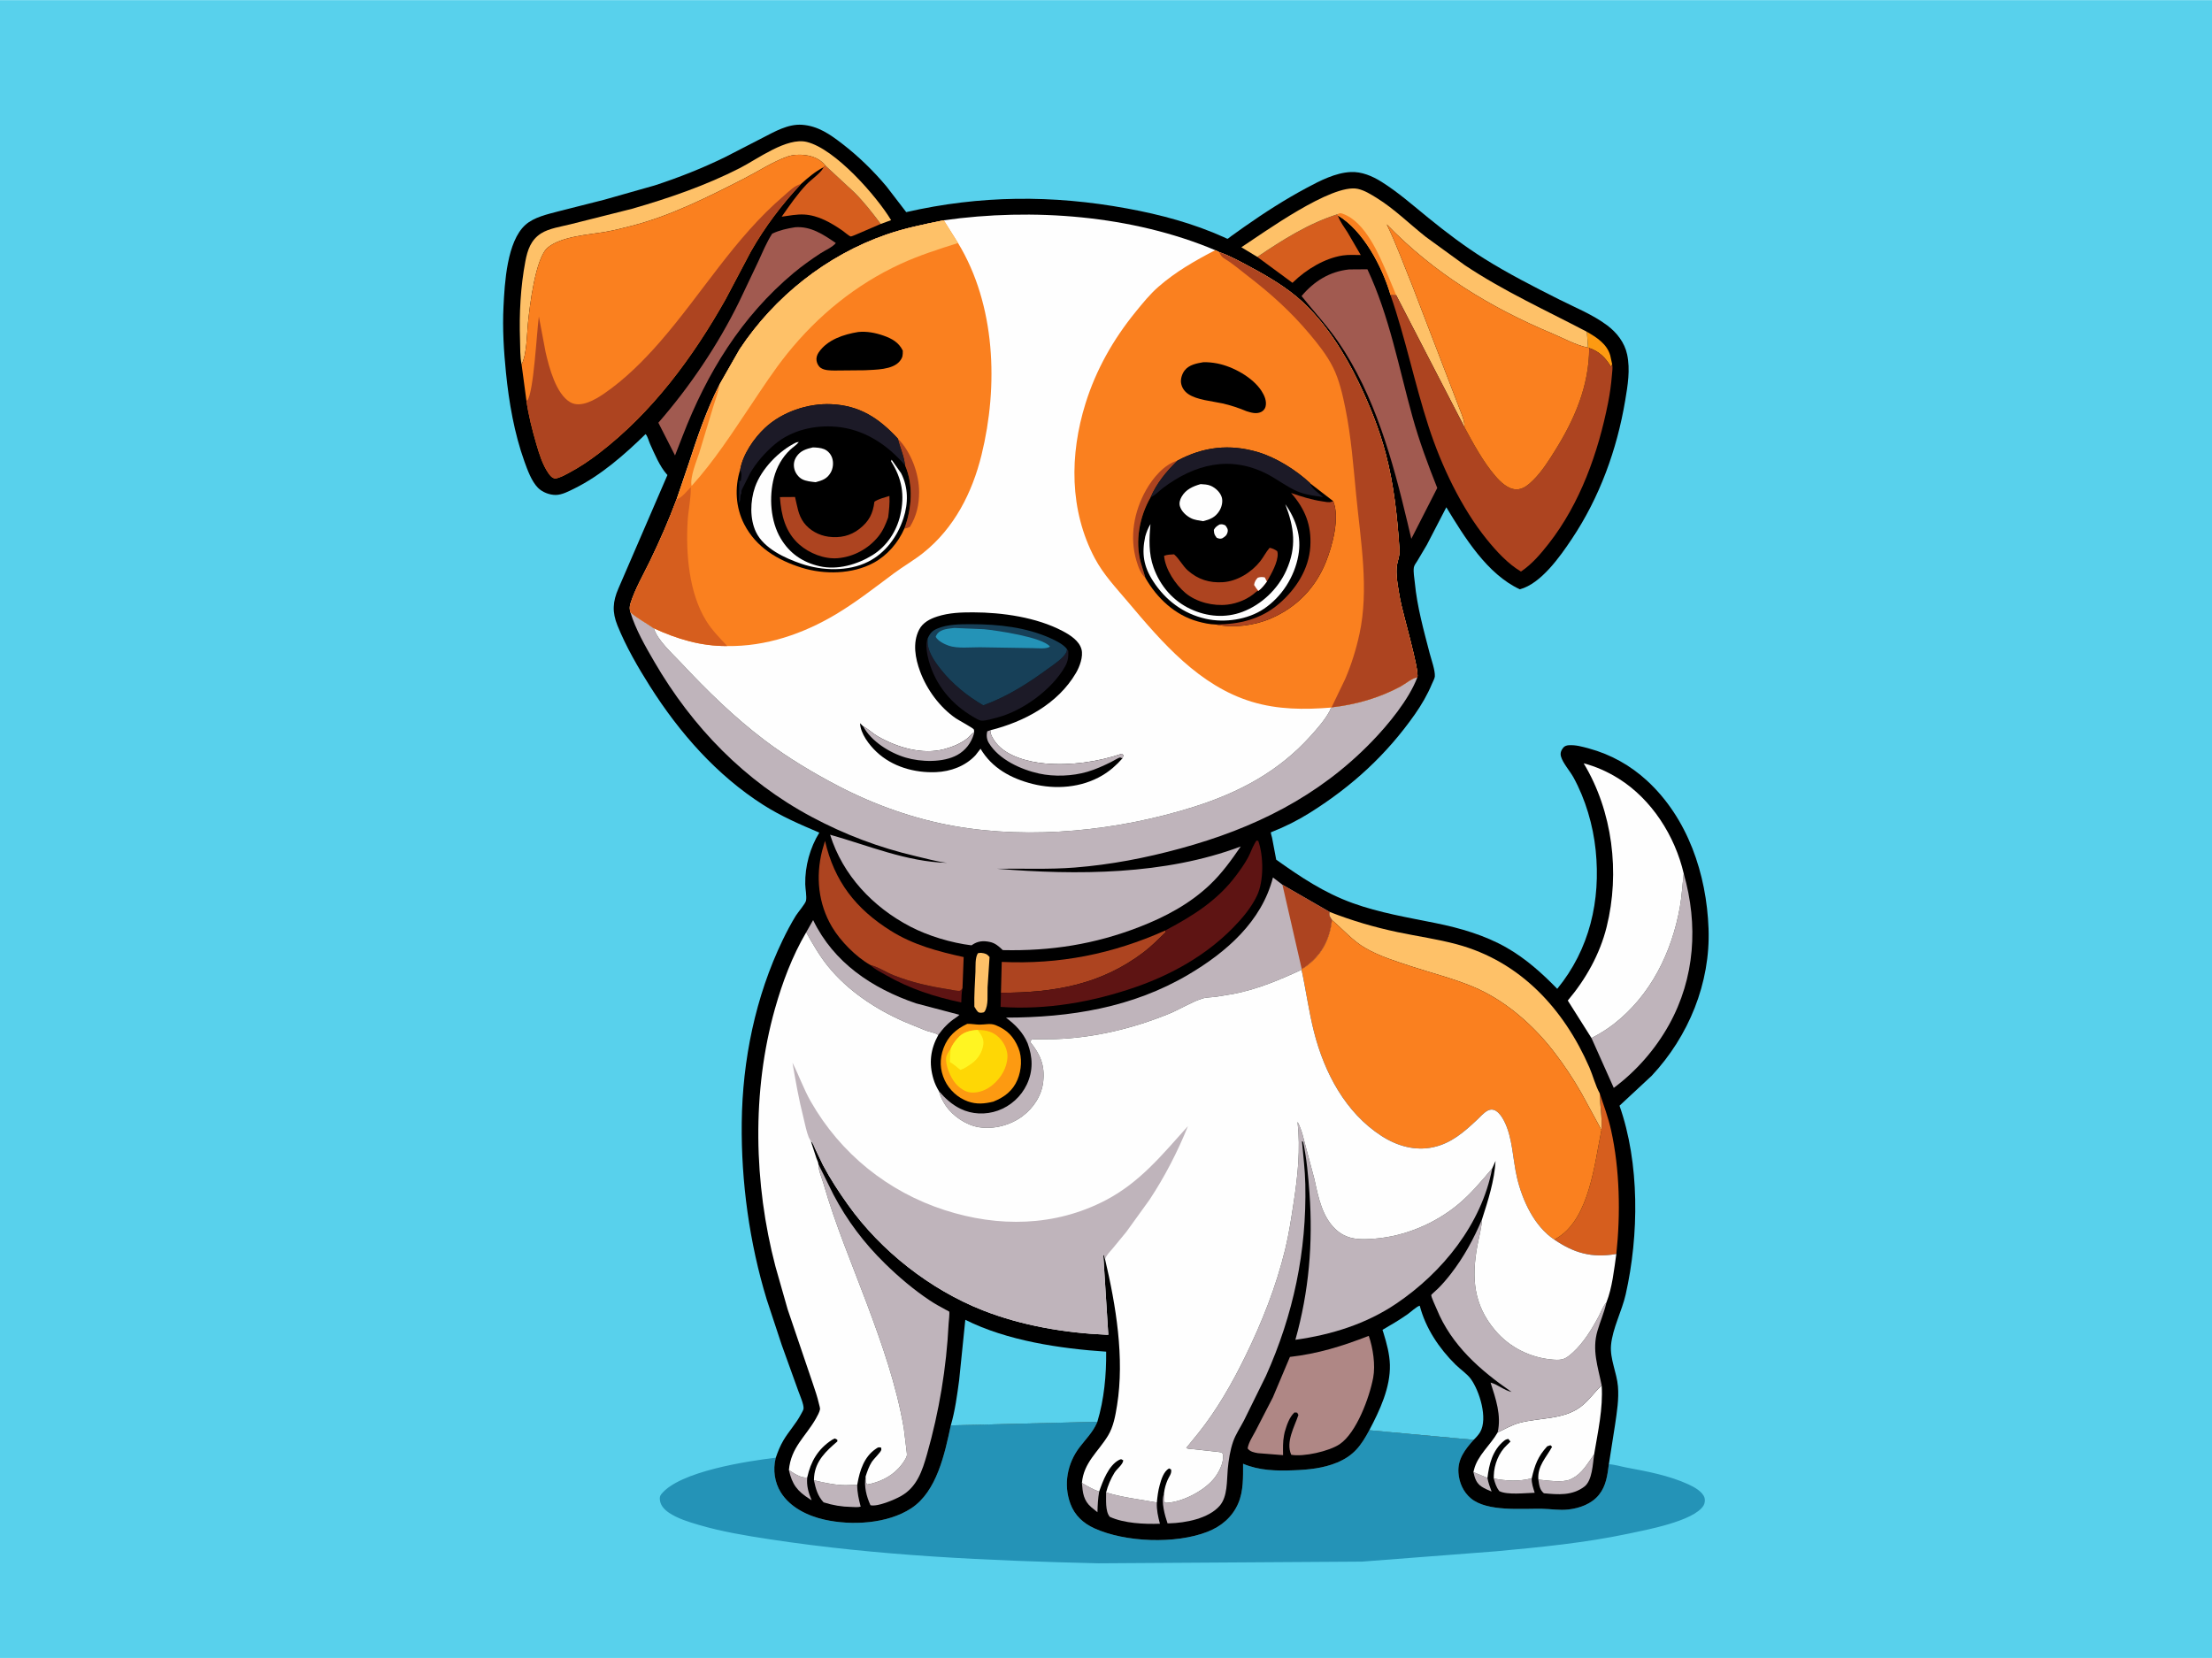 <svg version="1.1" xmlns="http://www.w3.org/2000/svg" style="display: block;" viewBox="0 0 2048 1535" width="1366" height="1024">
<path transform="translate(0,0)" fill="rgb(88,209,236)" d="M -0 -0 L 2048 0 L 2048 1535 L -0 1535 L -0 -0 z"/>
<path transform="translate(0,0)" fill="rgb(36,147,183)" d="M 880.313 1319.68 L 1016.01 1316.31 L 1015.5 1317.5 C 1011.76 1326.04 1005.13 1332.57 999.544 1339.89 C 988.13 1354.87 984.442 1374.37 991.023 1392.23 C 994.979 1402.96 1002.94 1410.32 1013.22 1414.98 C 1041.97 1428.01 1088.38 1429.74 1117.93 1418.2 C 1130.68 1413.22 1140.95 1404.61 1146.43 1391.89 C 1151.36 1380.47 1150.91 1367.42 1150.91 1355.21 C 1166.09 1361.59 1181.6 1361.86 1197.84 1361.25 C 1211.39 1360.75 1225.29 1359.38 1237.93 1354.11 C 1253.43 1347.65 1260.05 1338.52 1267.77 1324.16 L 1364.39 1333.06 C 1356.44 1341.98 1349.46 1350.84 1350.31 1363.45 C 1350.92 1372.56 1354.74 1381.31 1361.82 1387.24 C 1376.94 1399.91 1409.44 1396.53 1427.84 1396.91 C 1435.96 1397.07 1443.75 1398.47 1451.93 1397.58 C 1462.46 1396.42 1473.61 1392.43 1480.43 1383.93 C 1487.08 1375.66 1488.23 1365.84 1489.58 1355.67 C 1494.63 1355.82 1500.66 1357.72 1505.73 1358.67 C 1525.05 1362.29 1545.3 1366.03 1563.28 1374.3 C 1568.47 1376.69 1576.33 1380.9 1578.14 1386.66 C 1578.83 1388.85 1578.41 1391.96 1577.2 1393.94 C 1568.3 1408.42 1523.67 1416.54 1507.79 1419.92 C 1467.35 1428.51 1426.1 1432.45 1385 1436.27 L 1261.12 1445.81 L 1017 1447.38 C 915.445 1444.99 813.026 1440.47 712.5 1425.11 C 690.377 1421.74 668.352 1418.11 646.844 1411.78 C 637.649 1409.08 627.302 1405.92 619.294 1400.5 C 615.357 1397.84 611.7 1394.05 611.036 1389.19 C 610.721 1386.89 610.772 1385.22 612.246 1383.38 C 629.084 1362.27 691.552 1352.8 718.266 1349.6 L 718.07 1350.35 C 715.554 1360.89 717.152 1372.4 722.869 1381.64 C 731.491 1395.56 747.733 1403.46 763.241 1406.94 C 788.386 1412.59 821.669 1410.9 843.73 1396.4 C 867.45 1380.81 874.687 1345.84 880.313 1319.68 z"/>
<path transform="translate(0,0)" fill="rgb(0,0,0)" d="M 718.266 1349.6 C 720.179 1344 722.284 1338.71 725.295 1333.6 C 730.16 1325.34 737.03 1318.03 741.453 1309.61 C 742.086 1308.4 743.83 1305.56 743.975 1304.28 C 744.413 1300.44 740.519 1291.72 739.132 1287.84 L 723.73 1245.09 L 709.844 1203.02 C 693.864 1150.64 686.135 1094.21 686.741 1039.5 C 687.382 981.531 699.408 922.682 724.619 870.378 C 728.345 862.65 732.363 854.992 736.864 847.685 C 738.761 844.607 745.744 836.601 746.274 833.736 C 747.031 829.651 745.628 822.902 745.544 818.538 C 745.231 802.08 749.918 784.815 758.585 770.819 C 740.782 763.263 723.2 755.672 706.835 745.254 C 663.545 717.699 628.983 678.288 601.723 635.217 C 590.509 617.5 579.593 598.571 571.713 579.105 C 566.646 566.588 567.25 556.984 572.585 544.719 L 617.957 439.699 L 617.328 439.021 C 610.79 431.662 605.975 420.013 601.875 411 C 600.721 408.464 599.607 403.701 597.718 401.819 C 578.294 420.784 556.236 440.148 531.695 452.247 C 526.604 454.758 520.352 458.128 514.529 458.155 C 508.689 458.183 502.063 455.606 497.986 451.446 C 492.119 445.461 488.325 434.933 485.542 427.186 C 476.152 401.043 471.21 372.381 468.447 344.862 C 466.405 324.517 465.154 304.157 466.169 283.708 C 467.253 261.868 469.327 223.392 486.482 208.055 C 494.436 200.944 506.851 198.268 516.906 195.591 L 559.437 184.81 L 606.044 171.586 C 628.251 164.37 650.011 155.744 671.009 145.52 L 705.858 127.589 C 717.031 121.855 729.549 114.494 742.587 115.413 C 757.323 116.451 768.374 124.187 779.727 132.939 C 794.775 144.54 808.528 157.934 820.752 172.478 L 839.035 196.28 C 907.465 180.648 974.402 180.197 1043.46 192.893 C 1074.72 198.638 1104.84 206.693 1133.86 219.805 C 1134.26 219.986 1136.26 221.052 1136.46 221.005 C 1137.12 220.852 1139.37 218.911 1140.04 218.429 L 1152 209.917 C 1170.73 196.781 1189.68 184.567 1209.88 173.776 C 1222.23 167.174 1236.36 159.844 1250.61 159.169 C 1260.75 158.689 1270.63 162.917 1279.05 168.193 C 1294.45 177.846 1308.29 190.073 1322.36 201.518 C 1339.03 215.074 1356.27 228.145 1374.5 239.543 C 1396.54 253.323 1420.44 265.519 1443.68 277.208 C 1458.38 284.597 1474.87 291.257 1488.04 301.139 C 1496.95 307.824 1504.16 317.03 1506.5 328.099 C 1509.5 342.224 1507.05 356.74 1504.69 370.775 C 1497.08 416.148 1481.03 460.351 1455.4 498.727 C 1444.47 515.095 1426.89 540.247 1407.17 545.529 C 1376.83 531.509 1355.77 497.098 1339.09 469.57 L 1321.09 504.319 L 1312.3 519.146 C 1311.23 520.887 1309.36 523.223 1309.04 525.22 C 1308.38 529.478 1309.51 534.973 1309.92 539.349 C 1312.03 561.567 1318.13 583.394 1323.72 604.936 C 1325.15 610.441 1328.88 620.693 1328.46 626.267 C 1328.32 628.068 1326.49 631.381 1325.77 633.113 C 1321.69 642.963 1316.07 652.585 1309.96 661.291 C 1283.66 698.775 1251.92 727.783 1213.27 752.116 C 1201.7 759.403 1189.94 765.299 1177.22 770.313 C 1177.03 770.389 1176.71 770.343 1176.65 770.538 C 1176.44 771.155 1177.55 774.646 1177.76 775.615 L 1181.59 795.871 C 1204.43 812.107 1225.9 826.522 1252.46 836.106 C 1277.29 845.064 1303.45 849.377 1329.22 854.597 C 1352 859.211 1374.84 865.822 1395.12 877.445 C 1412.65 887.491 1427.78 901.027 1441.78 915.457 C 1471.77 878.849 1482.17 833.652 1477.36 787.053 C 1474.97 763.971 1467.97 740.009 1456.78 719.63 C 1453.55 713.754 1446.94 706.427 1445.24 700.301 C 1444.35 697.084 1445.42 694.543 1447.43 692.068 C 1448.57 690.672 1450.59 690.021 1452.34 689.901 C 1458.84 689.457 1465.14 691.276 1471.34 692.965 C 1491.35 698.409 1509.52 708.585 1524.77 722.581 C 1562.72 757.411 1580.02 809.225 1581.87 859.662 C 1583.73 910.043 1563.43 959.395 1529.27 995.918 L 1499.43 1023.67 C 1518.2 1076.88 1517.49 1143.68 1505.17 1198.35 C 1501.69 1213.8 1492.97 1229.85 1491.58 1245.43 C 1490.46 1258.07 1496.94 1270.95 1497.99 1283.52 C 1498.99 1295.47 1497.04 1307.22 1495.33 1319 L 1489.58 1355.67 C 1488.23 1365.84 1487.08 1375.66 1480.43 1383.93 C 1473.61 1392.43 1462.46 1396.42 1451.93 1397.58 C 1443.75 1398.47 1435.96 1397.07 1427.84 1396.91 C 1409.44 1396.53 1376.94 1399.91 1361.82 1387.24 C 1354.74 1381.31 1350.92 1372.56 1350.31 1363.45 C 1349.46 1350.84 1356.44 1341.98 1364.39 1333.06 L 1267.77 1324.16 C 1260.05 1338.52 1253.43 1347.65 1237.93 1354.11 C 1225.29 1359.38 1211.39 1360.75 1197.84 1361.25 C 1181.6 1361.86 1166.09 1361.59 1150.91 1355.21 C 1150.91 1367.42 1151.36 1380.47 1146.43 1391.89 C 1140.95 1404.61 1130.68 1413.22 1117.93 1418.2 C 1088.38 1429.74 1041.97 1428.01 1013.22 1414.98 C 1002.94 1410.32 994.979 1402.96 991.023 1392.23 C 984.442 1374.37 988.13 1354.87 999.544 1339.89 C 1005.13 1332.57 1011.76 1326.04 1015.5 1317.5 L 1016.01 1316.31 L 880.313 1319.68 C 874.687 1345.84 867.45 1380.81 843.73 1396.4 C 821.669 1410.9 788.386 1412.59 763.241 1406.94 C 747.733 1403.46 731.491 1395.56 722.869 1381.64 C 717.152 1372.4 715.554 1360.89 718.07 1350.35 L 718.266 1349.6 z"/>
<path transform="translate(0,0)" fill="rgb(191,180,187)" d="M 1364.2 1362.94 L 1377.18 1368.32 C 1377.94 1372.68 1379.44 1376.83 1381.02 1380.95 C 1377.9 1379.61 1374.61 1378.27 1371.77 1376.4 C 1366.75 1373.1 1365.42 1368.42 1364.2 1362.94 z"/>
<path transform="translate(0,0)" fill="rgb(191,180,187)" d="M 730.413 1361.01 C 734.767 1363.88 741.866 1368.88 747.406 1367.81 C 746.599 1375.51 748.497 1381.96 751.46 1389 L 749.637 1387.86 C 738.168 1380.57 733.395 1374.4 730.413 1361.01 z"/>
<path transform="translate(0,0)" fill="rgb(191,180,187)" d="M 1001.7 1372.98 C 1006.72 1375.9 1012.16 1379.16 1017.68 1380.96 C 1016.58 1387.38 1016.23 1393.58 1016.09 1400.08 L 1010.47 1395.53 C 1003.14 1389.27 1002.43 1382.08 1001.7 1372.98 z"/>
<path transform="translate(0,0)" fill="rgb(253,154,17)" d="M 1469.22 307.063 C 1478.27 312.251 1487.84 318.349 1490.87 329 L 1492.65 337.207 L 1491.53 339.465 C 1486.48 331.143 1480.82 325.327 1471.38 322.114 L 1470.3 321.702 L 1469.22 307.063 z"/>
<path transform="translate(0,0)" fill="rgb(191,180,187)" d="M 1383.04 1368.87 C 1394.47 1371.11 1406.84 1371.79 1418.18 1368.61 C 1417.89 1373.26 1419.58 1377.67 1420.9 1382.07 C 1412.26 1382.27 1395.39 1384.31 1388.07 1380.5 C 1385.29 1376.73 1384.26 1373.32 1383.04 1368.87 z"/>
<path transform="translate(0,0)" fill="rgb(94,20,19)" d="M 805.818 893.412 L 806.797 893.67 C 814.075 895.69 820.455 900.167 827.5 902.951 C 844.214 909.557 861.287 913.344 879 916.046 C 880.925 916.339 887.696 918.015 889.186 917.087 C 890.177 916.47 890.528 915.866 891.122 914.901 C 890.146 919.199 890.18 923.688 889.986 928.08 C 865.05 922.812 842.36 915.423 820.15 902.728 C 815.336 899.977 809.768 897.296 805.818 893.412 z"/>
<path transform="translate(0,0)" fill="rgb(254,193,104)" d="M 905.395 882.5 C 906.436 882.277 907.423 882.034 908.5 882.156 C 912.137 882.57 913.937 883.191 916.193 886 L 914.354 914 C 914.026 920.969 915.399 930.406 911.66 936.5 L 910.622 937.285 C 909.091 937.591 908.146 937.771 906.586 937.411 C 904.823 937.003 903.16 933.573 902.116 932 C 901.849 921.195 902.637 910.522 903.12 899.738 C 903.346 894.687 902.612 886.789 905.395 882.5 z"/>
<path transform="translate(0,0)" fill="rgb(191,180,187)" d="M 1424.3 1369.9 C 1432.4 1370.57 1446.7 1373.02 1453.95 1369.65 L 1455 1369.11 C 1465.02 1364.32 1469.66 1355.04 1475.94 1346.48 C 1474.7 1355.24 1474.26 1370.79 1466.87 1376.38 C 1455.58 1384.91 1442.67 1383.78 1429.43 1382.53 C 1425.43 1379.32 1425.04 1374.85 1424.3 1369.9 z"/>
<path transform="translate(0,0)" fill="rgb(191,180,187)" d="M 753.581 1370.47 C 762.176 1372.57 770.947 1374.49 779.809 1374.98 C 784.427 1375.24 789.055 1374.68 793.661 1374.86 C 793.65 1381.95 795.123 1388.11 796.867 1394.9 C 794.325 1395.68 790.845 1395.25 788.171 1395.19 C 779.103 1395.01 771.201 1393.66 762.531 1390.94 C 756.971 1384.92 755.247 1378.31 753.581 1370.47 z"/>
<path transform="translate(0,0)" fill="rgb(191,180,187)" d="M 1071.08 1391.07 C 1070.78 1397.89 1072.2 1404.17 1073.91 1410.73 C 1059.5 1411.25 1040.66 1410.39 1027.5 1404.33 C 1023.18 1399.32 1024.19 1388.23 1024.11 1381.77 C 1039.81 1386.56 1055.09 1388.15 1071.08 1391.07 z"/>
<path transform="translate(0,0)" fill="rgb(191,180,187)" d="M 746.412 863.14 L 752.834 851.81 C 771.988 891.323 807.265 914.861 848 928.882 L 888.283 939.496 C 887.288 940.5 886.323 941.275 885.148 942.039 C 878.545 946.329 873.307 951.77 868.746 958.161 C 865.725 956.047 860.859 955.361 857.318 954.114 L 837.21 945.89 C 810.667 934.206 785.007 917.311 766.609 894.58 C 758.801 884.932 752.497 873.925 746.412 863.14 z"/>
<path transform="translate(0,0)" fill="rgb(214,94,30)" d="M 762.509 154.694 L 764.066 153.105 L 791.081 178.101 C 799.969 187.038 807.886 197.155 815.421 207.245 L 791.969 217.328 C 791.319 217.572 788.223 218.908 787.681 218.815 C 786.248 218.57 781.495 214.441 780.05 213.44 C 769.587 206.202 757.513 199.176 744.5 198.51 C 737.685 198.161 730.485 199.576 723.733 200.503 C 730.98 190.228 738.049 179.803 746.717 170.655 C 750.681 166.471 759.647 160.221 762.034 155.665 L 762.509 154.694 z"/>
<path transform="translate(0,0)" fill="rgb(214,94,30)" d="M 1238.23 198.306 L 1238.67 199.323 L 1238.92 200.069 C 1240.88 205.449 1244.6 210.289 1247.67 215.087 L 1259.86 236.008 C 1254.42 235.967 1248.54 235.605 1243.17 236.421 C 1226.52 238.948 1209.23 249.444 1197.29 261.15 L 1196.68 261.758 L 1164.13 237.78 C 1187.2 222.14 1211.52 206.794 1238.23 198.306 z"/>
<path transform="translate(0,0)" fill="rgb(173,68,32)" d="M 1078.8 861.456 L 1079.45 862.853 C 1072.82 869.22 1066.25 875.966 1058.92 881.537 C 1019.08 911.818 975.526 919.102 926.737 919.104 L 927.469 890.539 C 981.146 892.945 1029.8 883.279 1078.8 861.456 z"/>
<path transform="translate(0,0)" fill="rgb(214,94,30)" d="M 1481.09 1012.16 C 1484.88 1023.36 1489.04 1034.69 1491.61 1046.24 C 1499.75 1082.75 1500.43 1123.93 1496.5 1160.94 L 1495.87 1161.06 C 1473.94 1164.75 1457.39 1160.19 1439.11 1147.66 L 1442.91 1145.42 C 1471.6 1126.86 1476.35 1077.24 1482.73 1046.14 C 1483.56 1034.47 1481.3 1023.72 1481.09 1012.16 z"/>
<path transform="translate(0,0)" fill="rgb(253,154,17)" d="M 895.506 947.908 C 899.255 947.743 903.012 948.544 906.77 948.604 C 911.991 948.688 916.783 947.078 921.804 949.078 C 932.388 953.293 938.605 959.732 942.924 970.264 C 946.572 979.161 945.753 990.716 942.086 999.5 C 937.717 1009.97 929.874 1015.79 919.655 1019.93 C 911.472 1021.91 904.155 1022.58 896.037 1019.68 C 886.873 1016.4 878.884 1009.08 874.746 1000.28 C 870.076 990.347 869.805 980.573 873.596 970.297 C 877.603 959.435 885.256 952.726 895.506 947.908 z"/>
<path transform="translate(0,0)" fill="rgb(254,215,5)" d="M 905.226 953.515 C 913.197 953.682 919.324 954.953 925.198 960.808 C 929.606 965.202 933.02 972.161 932.783 978.5 C 932.411 988.457 926.906 997.699 919.455 1004.07 C 913.795 1008.91 906.43 1012.07 898.901 1011.45 C 893.442 1011 887.877 1006.91 884.506 1002.81 C 879.994 997.332 875.358 986.671 875.945 979.5 C 876.188 976.538 878.52 973.459 880.147 971.079 C 881.52 967.582 883.911 964.301 886.351 961.457 C 891.45 955.511 897.812 953.968 905.226 953.515 z"/>
<path transform="translate(0,0)" fill="rgb(255,245,34)" d="M 880.147 971.079 C 881.52 967.582 883.911 964.301 886.351 961.457 C 891.45 955.511 897.812 953.968 905.226 953.515 C 908.154 957.547 911.132 961.592 910.435 966.888 C 909.48 974.152 905.478 980.449 899.5 984.693 C 896.551 986.786 892.653 989.454 889.188 990.532 C 886.021 987.797 882.991 985.386 879.404 983.202 L 880.147 971.079 z"/>
<path transform="translate(0,0)" fill="rgb(161,90,80)" d="M 736.152 210.293 C 750.718 209.176 762.258 216.979 773.845 224.904 C 771.288 228.453 763.383 231.993 759.568 234.5 C 751.11 240.059 742.696 246.03 734.926 252.515 C 686.466 292.956 654.475 345.254 631.934 403.723 L 624.984 421.592 L 609.55 391.28 C 638.699 357.873 664.699 319.294 684.24 279.488 L 701.936 242.242 C 705.99 233.462 709.685 224.347 714.948 216.209 C 721.945 212.95 728.564 211.512 736.152 210.293 z"/>
<path transform="translate(0,0)" fill="rgb(254,254,254)" d="M 1386.62 1326.2 C 1393.07 1323.17 1399.82 1319.21 1406.7 1317.36 C 1425.35 1312.34 1447.25 1314.58 1463.39 1302.5 C 1470.82 1296.94 1475.59 1289.65 1482.18 1283.39 L 1482.93 1282.69 C 1484.33 1303.92 1479.42 1325.6 1475.94 1346.48 C 1469.66 1355.04 1465.02 1364.32 1455 1369.11 L 1453.95 1369.65 C 1446.7 1373.02 1432.4 1370.57 1424.3 1369.9 C 1423.28 1357.3 1431.54 1349.52 1437.01 1339.5 L 1435.5 1338.03 L 1432.5 1339.05 C 1423.85 1348.53 1421.07 1356.16 1418.18 1368.61 C 1406.84 1371.79 1394.47 1371.11 1383.04 1368.87 L 1383.06 1365.93 C 1383.34 1355.95 1387.71 1344.83 1395.1 1337.98 L 1398.5 1334.65 L 1396.5 1332.23 C 1394.62 1332.55 1393.8 1332.9 1392.3 1334.14 C 1381.94 1342.69 1378.64 1355.62 1377.18 1368.32 L 1364.2 1362.94 L 1364.37 1362.21 L 1364.67 1360.99 C 1367.8 1347.58 1379.9 1338.02 1386.62 1326.2 z"/>
<path transform="translate(0,0)" fill="rgb(254,193,104)" d="M 482.908 337.339 C 481.418 330.102 481.71 321.888 481.461 314.5 C 480.648 290.286 481.913 265.568 486.431 241.732 C 488.401 231.34 491.534 222.045 500.871 216.036 C 508.221 211.307 519.676 209.674 528.14 207.545 L 585.145 193.205 C 619.177 183.438 653.673 171.55 685.242 155.375 C 701.527 147.031 728.475 126.737 747.057 131.321 C 773.313 137.799 811.52 181.297 825.037 203.73 L 815.421 207.245 C 807.886 197.155 799.969 187.038 791.081 178.101 L 764.066 153.105 C 759.629 147.254 752.866 144.507 745.728 143.529 C 740.165 142.767 734.115 143.05 728.787 144.929 C 715.528 149.606 702.27 158.363 689.686 164.804 C 656.426 181.829 621.22 199.667 584.915 208.97 C 576.946 211.012 568.951 213.089 560.842 214.497 C 544.897 217.266 520.201 218.593 507.319 228.927 C 495.662 238.279 490.337 283.99 488.812 299.292 C 487.719 310.25 487.799 327.756 482.908 337.339 z"/>
<path transform="translate(0,0)" fill="rgb(191,180,187)" d="M 1558.92 808.854 C 1572.4 856.133 1569.39 905.312 1545.27 948.745 C 1532.74 971.32 1514.85 991.806 1494.12 1007.17 L 1473.5 961.041 C 1480.66 957.341 1487.49 953.223 1493.87 948.28 C 1528.17 921.732 1547.71 882.09 1555.3 840 C 1557.15 829.735 1557.58 819.205 1558.92 808.854 z"/>
<path transform="translate(0,0)" fill="rgb(173,68,32)" d="M 805.818 893.412 C 792.517 885.87 778.156 871.295 770.395 858.245 C 757.605 836.739 755.068 811.626 761.207 787.5 L 763.853 778.458 C 772.498 816.002 792.36 841.395 824.643 861.65 C 845.578 874.785 868.417 880.829 892.226 886.055 L 891.122 914.901 C 890.528 915.866 890.177 916.47 889.186 917.087 C 887.696 918.015 880.925 916.339 879 916.046 C 861.287 913.344 844.214 909.557 827.5 902.951 C 820.455 900.167 814.075 895.69 806.797 893.67 L 805.818 893.412 z"/>
<path transform="translate(0,0)" fill="rgb(94,20,19)" d="M 1078.8 861.456 L 1079.99 860.817 C 1105.05 847.508 1127.39 833.436 1144.61 810.328 C 1148.58 805.003 1152.52 799.485 1155.65 793.618 C 1157.8 789.59 1159.21 785.153 1161.48 781.214 C 1161.62 780.965 1163.04 778.378 1163.28 778.273 C 1163.81 778.041 1164.42 778.424 1164.99 778.5 C 1169.92 792.355 1170.24 815.606 1163.85 829.073 C 1158.57 840.221 1150.39 849.915 1141.81 858.696 C 1116.87 884.244 1084.9 902.243 1051.33 913.872 C 1011.36 927.718 968.801 935.178 926.427 932.195 L 926.737 919.104 C 975.526 919.102 1019.08 911.818 1058.92 881.537 C 1066.25 875.966 1072.82 869.22 1079.45 862.853 L 1078.8 861.456 z"/>
<path transform="translate(0,0)" fill="rgb(88,209,236)" d="M 1267.77 1324.16 C 1277.41 1305.89 1287.41 1284.64 1286.84 1263.53 C 1286.58 1253.68 1283.87 1243.66 1280.98 1234.29 L 1279.99 1231.21 C 1287.88 1226.64 1295.71 1222.04 1303.18 1216.81 C 1305.59 1215.12 1312.26 1209.04 1314.5 1208.91 C 1319.9 1229.72 1332.47 1248.45 1347.64 1263.42 C 1351.91 1267.64 1358.39 1271.99 1361.81 1276.73 C 1369.86 1287.87 1377.68 1313.2 1370.45 1325.81 C 1368.97 1328.38 1366.52 1331.02 1364.39 1333.06 L 1267.77 1324.16 z"/>
<path transform="translate(0,0)" fill="rgb(254,193,104)" d="M 1233.26 851.807 C 1231.48 848.829 1230.09 847.784 1230.94 844.195 C 1251.64 852.307 1272.35 858.406 1294.1 862.985 C 1312.3 866.815 1330.95 869.399 1348.9 874.236 C 1407.52 890.032 1447.96 934.007 1471.63 988.408 C 1474.89 995.893 1477.16 1005.19 1481.09 1012.16 C 1481.3 1023.72 1483.56 1034.47 1482.73 1046.14 L 1464.26 1012.19 C 1456.38 998.319 1447.6 985.167 1437.79 972.592 C 1418.56 947.958 1392.6 925.472 1363.58 913.406 C 1345.07 905.71 1325.31 900.803 1306.28 894.534 C 1292.09 889.86 1277.14 885.235 1264.16 877.729 C 1252.2 870.82 1243.63 860.598 1233.26 851.807 z"/>
<path transform="translate(0,0)" fill="rgb(175,135,133)" d="M 1267.28 1236.76 C 1271.2 1247.91 1273.58 1263.87 1271.38 1275.5 C 1267.93 1293.79 1255.92 1326.62 1240.3 1337.11 C 1230.59 1343.64 1206.96 1348.99 1195.5 1346.87 C 1190.21 1334.98 1198.51 1320.99 1202.14 1310 L 1201 1307.88 L 1198.5 1307.68 C 1193.51 1312.35 1191.31 1319.65 1189.41 1326.03 L 1188.83 1328.9 C 1187.63 1334.98 1187.88 1341.07 1187.95 1347.23 L 1164.7 1345.39 C 1161.18 1344.82 1157.33 1344.04 1155.13 1341 C 1155.96 1335.51 1159.93 1329.7 1162.5 1324.76 L 1178.52 1293.66 L 1194.29 1256.28 C 1220.23 1253.31 1243 1246.28 1267.28 1236.76 z"/>
<path transform="translate(0,0)" fill="rgb(191,180,187)" d="M 1372.17 1128.77 L 1372.08 1129.99 C 1371.43 1138.09 1369.16 1145.92 1367.72 1153.9 C 1362.44 1183.23 1364.22 1207.9 1384.26 1231.64 C 1397.93 1247.82 1417.51 1257.35 1438.49 1258.84 C 1447.01 1259.45 1449.68 1258.07 1456.1 1252.31 C 1466.01 1243.4 1473.91 1230.48 1480.13 1218.76 C 1482.39 1214.5 1484.12 1209.35 1487.36 1205.75 L 1487.1 1206.88 C 1485.08 1215.45 1481.57 1223.58 1479.06 1232.02 C 1473.76 1249.87 1479.44 1265.27 1482.93 1282.69 L 1482.18 1283.39 C 1475.59 1289.65 1470.82 1296.94 1463.39 1302.5 C 1447.25 1314.58 1425.35 1312.34 1406.7 1317.36 C 1399.82 1319.21 1393.07 1323.17 1386.62 1326.2 C 1390.22 1310.31 1384.88 1295.09 1380.05 1280.04 C 1386.84 1281.8 1392.4 1287.12 1399.51 1288.72 C 1370.44 1268.7 1343.78 1245.38 1330.14 1211.89 C 1329.31 1209.85 1324.87 1200.56 1325.15 1198.91 C 1325.21 1198.55 1330.48 1193.88 1331.17 1193.2 C 1335.54 1188.92 1339.45 1184.29 1343.2 1179.48 C 1355.19 1164.09 1364.61 1146.72 1372.17 1128.77 z"/>
<path transform="translate(0,0)" fill="rgb(161,90,80)" d="M 1249.13 249.347 L 1266.03 249.22 C 1286.43 292.722 1294.97 339.79 1307.75 385.783 C 1314.03 408.385 1322.03 429.929 1330.69 451.705 L 1306.68 498.77 L 1303.14 483.784 C 1289.53 426.504 1272.83 365.729 1239.15 316.58 C 1228.67 301.283 1216.48 288.43 1205.06 273.995 C 1216.74 260.17 1231.05 251.257 1249.13 249.347 z"/>
<path transform="translate(0,0)" fill="rgb(254,193,104)" d="M 1164.13 237.78 L 1149.33 228.806 C 1170.04 215.304 1233.22 169.457 1257.19 174.762 C 1263.28 176.11 1269.27 179.845 1274.55 183.111 C 1291.05 193.314 1305.05 207.318 1320.25 219.311 L 1355.98 245.273 C 1392.03 269.337 1430.97 287.028 1469.22 307.063 L 1470.3 321.702 L 1469.48 321.551 C 1459.03 319.452 1447.34 312.966 1437.46 308.82 C 1379.78 284.616 1327.54 252.77 1283.93 207.622 C 1292.91 225.99 1299.81 245.281 1307.53 264.191 L 1348.96 372.121 C 1351 378.21 1356.6 389.229 1355.78 395.265 L 1292.65 273.16 L 1287.39 272.966 L 1287.32 272.645 C 1279.7 246.736 1262.21 213.353 1238.67 199.323 L 1238.23 198.306 C 1211.52 206.794 1187.2 222.14 1164.13 237.78 z"/>
<path transform="translate(0,0)" fill="rgb(250,128,31)" d="M 1238.23 198.306 C 1240.54 197.089 1240.73 196.924 1243.21 197.809 C 1264.32 205.344 1277 236.097 1285.07 255 L 1292.65 273.16 L 1287.39 272.966 L 1287.32 272.645 C 1279.7 246.736 1262.21 213.353 1238.67 199.323 L 1238.23 198.306 z"/>
<path transform="translate(0,0)" fill="rgb(88,209,236)" d="M 880.313 1319.68 C 884.231 1306.28 886.154 1291.77 888.027 1277.93 L 893.741 1221.91 C 932.175 1241.23 981.529 1248.61 1024.15 1251.41 C 1024.37 1272.95 1022.29 1295.63 1016.01 1316.31 L 880.313 1319.68 z"/>
<path transform="translate(0,0)" fill="rgb(191,180,187)" d="M 757.697 1077.76 L 771.771 1106.21 C 784.338 1130.08 800.067 1150.94 819.343 1169.79 C 832.187 1182.36 845.738 1193.87 860.683 1203.87 C 865.415 1207.03 870.454 1209.8 875.459 1212.5 C 875.808 1212.69 878.709 1214.1 878.789 1214.26 C 879.406 1215.45 878.381 1223.65 878.295 1225.4 C 876.288 1266.33 869.496 1306.94 858.286 1346.35 C 853.901 1361.76 849.018 1376.69 834.293 1385.06 C 828.35 1388.43 812.614 1395.19 805.918 1393.6 C 802.09 1385.05 799.947 1376.51 801.4 1367.08 C 802.002 1370.03 800.805 1372.05 803 1374.38 C 813.796 1372.47 824.343 1367.55 831.921 1359.44 C 834.469 1356.72 838.623 1351.41 839.585 1347.84 C 839.914 1346.62 839.337 1343.48 839.237 1342.14 L 836.826 1322.44 C 830.067 1282.73 816.749 1244.79 802.671 1207.18 C 788.869 1170.31 773.601 1134.41 762.659 1096.53 C 760.824 1090.18 757.908 1084.47 757.697 1077.76 z"/>
<path transform="translate(0,0)" fill="rgb(191,180,187)" d="M 951.415 965.822 C 947.162 955.788 939.971 948.55 931.39 942.115 C 990.838 942.018 1048.42 932.893 1100.36 902.23 C 1135.34 881.572 1168.13 853.134 1178.58 812.333 L 1187.35 819.081 L 1230.94 844.195 C 1230.09 847.784 1231.48 848.829 1233.26 851.807 C 1231.15 868.933 1224.75 882.514 1210.94 893.362 C 1209.11 894.803 1207.37 896.154 1205.2 897.061 L 1205.06 897.784 C 1184.42 907.305 1164.64 915.724 1142.22 920.106 L 1125.5 922.87 C 1121.44 923.367 1116.72 923.283 1112.84 924.554 C 1102.61 927.898 1092.34 934.467 1082.23 938.583 C 1048.87 952.167 1013.08 960.822 977 962.017 C 974.474 962.1 955.335 962.102 955.048 962.395 C 954.42 963.037 954.373 964.06 954.035 964.892 C 963.245 976.276 967.558 986.563 965.866 1001.5 C 964.413 1014.32 956.855 1025.76 946.656 1033.38 C 935.473 1041.74 920.165 1045.8 906.364 1043.59 C 894.471 1041.69 882.186 1033.31 875.48 1023.4 C 872.855 1019.52 870.48 1014.81 869.355 1010.25 C 875.076 1016.83 881.179 1022.51 889.058 1026.42 C 899.844 1031.77 912.553 1032.23 923.854 1028.23 C 935.6 1024.07 945.425 1015.23 950.723 1003.93 C 956.702 991.182 956.198 978.782 951.415 965.822 z"/>
<path transform="translate(0,0)" fill="rgb(173,68,32)" d="M 1187.35 819.081 L 1230.94 844.195 C 1230.09 847.784 1231.48 848.829 1233.26 851.807 C 1231.15 868.933 1224.75 882.514 1210.94 893.362 C 1209.11 894.803 1207.37 896.154 1205.2 897.061 L 1187.35 819.081 z"/>
<path transform="translate(0,0)" fill="rgb(254,254,254)" d="M 1473.5 961.041 L 1451.55 926.303 C 1468.27 906.475 1481.26 883.371 1487.53 858.108 C 1500.01 807.858 1493.09 751.125 1466.26 706.65 C 1477.71 709.612 1488.68 714.567 1498.68 720.838 C 1529.28 740.011 1550.84 773.956 1558.92 808.854 C 1557.58 819.205 1557.15 829.735 1555.3 840 C 1547.71 882.09 1528.17 921.732 1493.87 948.28 C 1487.49 953.223 1480.66 957.341 1473.5 961.041 z"/>
<path transform="translate(0,0)" fill="rgb(173,68,32)" d="M 1287.39 272.966 L 1292.65 273.16 L 1355.78 395.265 C 1364.09 410.575 1373 427.25 1384.37 440.5 C 1389.12 446.046 1396.02 452.78 1403.77 453.025 C 1410.2 453.227 1415.53 448.418 1419.82 444.151 C 1427.63 436.367 1433.76 426.593 1439.59 417.292 C 1457.97 387.957 1471.22 357.082 1471.38 322.114 C 1480.82 325.327 1486.48 331.143 1491.53 339.465 L 1492.65 337.207 C 1493.31 340.252 1492.67 344.013 1492.42 347.105 C 1491.73 355.739 1490.54 364.343 1488.85 372.84 C 1479.73 418.872 1463.07 466.057 1433.79 503.376 C 1426.29 512.935 1418.37 522.27 1408.21 529.077 C 1396.23 522.067 1385.33 510.152 1376.66 499.437 C 1352.93 470.138 1334.43 430.931 1322.78 395.134 C 1309.65 354.764 1301.34 313.138 1287.39 272.966 z"/>
<path transform="translate(0,0)" fill="rgb(250,128,31)" d="M 1355.78 395.265 C 1356.6 389.229 1351 378.21 1348.96 372.121 L 1307.53 264.191 C 1299.81 245.281 1292.91 225.99 1283.93 207.622 C 1327.54 252.77 1379.78 284.616 1437.46 308.82 C 1447.34 312.966 1459.03 319.452 1469.48 321.551 L 1470.3 321.702 L 1471.38 322.114 C 1471.22 357.082 1457.97 387.957 1439.59 417.292 C 1433.76 426.593 1427.63 436.367 1419.82 444.151 C 1415.53 448.418 1410.2 453.227 1403.77 453.025 C 1396.02 452.78 1389.12 446.046 1384.37 440.5 C 1373 427.25 1364.09 410.575 1355.78 395.265 z"/>
<path transform="translate(0,0)" fill="rgb(191,180,187)" d="M 1077.61 1383.22 C 1078.55 1385.07 1077.38 1388.8 1078.5 1391.39 L 1080.59 1391.35 C 1095.05 1390.43 1113.7 1380.77 1123.21 1369.85 C 1127.93 1364.43 1133.35 1354.44 1132.33 1347 C 1131.98 1344.39 1129.77 1344.53 1127.5 1344.18 L 1105.46 1341.75 C 1103.44 1341.54 1099.93 1341.66 1098.33 1340.54 L 1109.61 1326.69 C 1126.74 1305.24 1140.7 1280.79 1152.75 1256.2 C 1168.47 1224.11 1181.44 1191.4 1189.92 1156.62 C 1193.38 1142.44 1195.5 1127.95 1197.72 1113.54 C 1201.58 1088.39 1204.15 1063.99 1201.35 1038.6 C 1205.47 1046.4 1206.83 1053.88 1209.1 1062.21 L 1216.87 1091.36 C 1220.57 1108.29 1224.12 1127.6 1238.07 1139.41 C 1248.44 1148.19 1260.42 1147.8 1273.27 1146.75 C 1301.07 1144.46 1328.95 1132.67 1350.32 1114.81 C 1362.26 1104.83 1371.56 1093.5 1381.55 1081.78 C 1371.67 1133.35 1335.49 1178.04 1292.84 1206.87 C 1264.77 1225.85 1232.59 1235.77 1199.35 1240.42 C 1211.91 1195.75 1215.74 1150.72 1212.38 1104.54 C 1211.23 1088.69 1209.84 1072.73 1206.5 1057.17 L 1205.44 1056.5 C 1206.57 1069.92 1208.25 1082.86 1208.54 1096.41 C 1209.86 1158.56 1197.51 1217.19 1172.09 1273.82 L 1151.75 1315.09 C 1148.5 1321.36 1144.04 1327.99 1141.72 1334.63 C 1138.93 1342.64 1137.5 1351.85 1136.73 1360.26 C 1135.76 1370.97 1136.69 1385.65 1129.2 1394.18 C 1118.79 1406.06 1097.52 1409.97 1082.62 1410.37 L 1081 1410.41 C 1078.57 1403.33 1074.85 1390.38 1077.61 1383.22 z"/>
<path transform="translate(0,0)" fill="rgb(250,128,31)" d="M 482.908 337.339 C 487.799 327.756 487.719 310.25 488.812 299.292 C 490.337 283.99 495.662 238.279 507.319 228.927 C 520.201 218.593 544.897 217.266 560.842 214.497 C 568.951 213.089 576.946 211.012 584.915 208.97 C 621.22 199.667 656.426 181.829 689.686 164.804 C 702.27 158.363 715.528 149.606 728.787 144.929 C 734.115 143.05 740.165 142.767 745.728 143.529 C 752.866 144.507 759.629 147.254 764.066 153.105 L 762.509 154.694 C 754.683 158.8 748.22 164.243 741.699 170.148 C 723.692 189.407 708.281 209.78 695.202 232.694 L 671.86 276.884 C 641.482 330.862 603.793 381.874 554.328 419.738 C 545.587 426.429 536.389 432.619 526.641 437.751 C 522.659 439.848 518.494 442.288 514 442.99 C 511.105 442.42 509.423 440.404 507.791 438.049 C 502.277 430.092 499.194 419.932 496.511 410.737 C 492.738 397.803 489.255 384.02 487.366 370.669 L 482.908 337.339 z"/>
<path transform="translate(0,0)" fill="rgb(173,68,32)" d="M 487.366 370.669 L 488.267 370.565 C 494.112 363.452 497.017 306.31 498.915 292.947 L 505.198 326.181 C 508.452 340.104 514.772 364.74 528.053 372.364 C 537.67 377.885 551.174 369.859 559.16 364.409 C 578.293 351.35 595.807 333.915 610.977 316.5 C 649.873 271.846 680.189 220.074 725.569 181.3 C 730.478 177.105 735.316 171.827 741.699 170.148 C 723.692 189.407 708.281 209.78 695.202 232.694 L 671.86 276.884 C 641.482 330.862 603.793 381.874 554.328 419.738 C 545.587 426.429 536.389 432.619 526.641 437.751 C 522.659 439.848 518.494 442.288 514 442.99 C 511.105 442.42 509.423 440.404 507.791 438.049 C 502.277 430.092 499.194 419.932 496.511 410.737 C 492.738 397.803 489.255 384.02 487.366 370.669 z"/>
<path transform="translate(0,0)" fill="rgb(250,128,31)" d="M 1233.26 851.807 C 1243.63 860.598 1252.2 870.82 1264.16 877.729 C 1277.14 885.235 1292.09 889.86 1306.28 894.534 C 1325.31 900.803 1345.07 905.71 1363.58 913.406 C 1392.6 925.472 1418.56 947.958 1437.79 972.592 C 1447.6 985.167 1456.38 998.319 1464.26 1012.19 L 1482.73 1046.14 C 1476.35 1077.24 1471.6 1126.86 1442.91 1145.42 L 1439.11 1147.66 C 1420.43 1135.27 1409.53 1111.33 1404.54 1090.28 C 1400.55 1073.46 1400.56 1053.19 1392.61 1037.85 C 1390.85 1034.45 1388.5 1030.71 1385.22 1028.58 C 1382.67 1026.92 1379.94 1026.84 1377.31 1028.25 C 1373.68 1030.18 1370.44 1034.03 1367.42 1036.85 C 1355.52 1048.02 1343.73 1058.37 1327.3 1062.03 C 1310.26 1065.82 1293.45 1060.97 1279.01 1051.62 C 1245.73 1030.07 1226.31 993.28 1216.69 955.723 C 1211.79 936.561 1209.26 917.056 1205.06 897.784 L 1205.2 897.061 C 1207.37 896.154 1209.11 894.803 1210.94 893.362 C 1224.75 882.514 1231.15 868.933 1233.26 851.807 z"/>
<path transform="translate(0,0)" fill="rgb(191,180,187)" d="M 583.622 566.723 C 590.453 572.656 598 576.437 605.294 581.584 C 608.839 592.849 622.302 604.794 630.42 613.465 C 654.702 639.398 679.741 663.98 708.164 685.449 C 729.509 701.572 752.888 715.574 776.603 727.908 C 809.756 745.15 846.242 758.14 883.072 764.677 C 955.261 777.492 1036.03 768.945 1105.73 746.83 C 1147.53 733.567 1183.97 714.157 1213.55 681.21 C 1219.82 674.234 1226.82 666.284 1231.2 658 C 1231.73 657.002 1231.98 656.121 1232.28 655.04 L 1232.84 654.823 C 1255.33 652.265 1276.55 646.252 1296.59 635.556 C 1300.9 633.257 1307.79 627.36 1312.24 627.107 C 1304.35 647.772 1285.26 670.887 1270.1 686.538 C 1220.63 737.642 1160.94 766.935 1092.86 785.496 C 1060.51 794.316 1028.62 800.494 995.159 803.145 C 971.072 805.054 947.279 803.913 923.202 804.285 C 997.128 810.311 1078.39 810.148 1148.75 783.659 C 1140.06 796.309 1131.41 808.392 1120.23 819.025 C 1101.49 836.858 1078.85 848.859 1054.91 858.154 C 1013.48 874.239 972.873 880.591 928.442 879.598 C 924.779 876.108 921.511 873.1 916.408 872.04 C 910.334 870.779 905.393 871.165 900.164 874.712 L 899.5 875.183 C 880.958 872.961 859.119 866.399 842.566 857.711 C 808.035 839.588 780.396 810.394 768.552 772.765 C 803.878 782.684 839.635 797.926 876.858 798.786 C 867.39 797.657 857.198 794.804 847.875 792.616 C 813.775 784.611 782.444 772.78 751.565 756.3 C 689.553 723.204 641.071 673.204 605.886 612.735 C 597.552 598.412 588.451 582.62 583.622 566.723 z"/>
<path transform="translate(0,0)" fill="rgb(254,254,254)" d="M 746.412 863.14 C 752.497 873.925 758.801 884.932 766.609 894.58 C 785.007 917.311 810.667 934.206 837.21 945.89 L 857.318 954.114 C 860.859 955.361 865.725 956.047 868.746 958.161 C 861.448 971.425 859.877 984.314 864.239 998.962 C 865.466 1003.08 867.134 1006.59 869.355 1010.25 C 870.48 1014.81 872.855 1019.52 875.48 1023.4 C 882.186 1033.31 894.471 1041.69 906.364 1043.59 C 920.165 1045.8 935.473 1041.74 946.656 1033.38 C 956.855 1025.76 964.413 1014.32 965.866 1001.5 C 967.558 986.563 963.245 976.276 954.035 964.892 C 954.373 964.06 954.42 963.037 955.048 962.395 C 955.335 962.102 974.474 962.1 977 962.017 C 1013.08 960.822 1048.87 952.167 1082.23 938.583 C 1092.34 934.467 1102.61 927.898 1112.84 924.554 C 1116.72 923.283 1121.44 923.367 1125.5 922.87 L 1142.22 920.106 C 1164.64 915.724 1184.42 907.305 1205.06 897.784 C 1209.26 917.056 1211.79 936.561 1216.69 955.723 C 1226.31 993.28 1245.73 1030.07 1279.01 1051.62 C 1293.45 1060.97 1310.26 1065.82 1327.3 1062.03 C 1343.73 1058.37 1355.52 1048.02 1367.42 1036.85 C 1370.44 1034.03 1373.68 1030.18 1377.31 1028.25 C 1379.94 1026.84 1382.67 1026.92 1385.22 1028.58 C 1388.5 1030.71 1390.85 1034.45 1392.61 1037.85 C 1400.56 1053.19 1400.55 1073.46 1404.54 1090.28 C 1409.53 1111.33 1420.43 1135.27 1439.11 1147.66 C 1457.39 1160.19 1473.94 1164.75 1495.87 1161.06 L 1496.5 1160.94 C 1494.38 1175.59 1492.76 1191.93 1487.36 1205.75 C 1484.12 1209.35 1482.39 1214.5 1480.13 1218.76 C 1473.91 1230.48 1466.01 1243.4 1456.1 1252.31 C 1449.68 1258.07 1447.01 1259.45 1438.49 1258.84 C 1417.51 1257.35 1397.93 1247.82 1384.26 1231.64 C 1364.22 1207.9 1362.44 1183.23 1367.72 1153.9 C 1369.16 1145.92 1371.43 1138.09 1372.08 1129.99 L 1372.17 1128.77 C 1377.73 1111.55 1383.67 1092.95 1384.68 1074.78 L 1381.55 1081.78 C 1371.56 1093.5 1362.26 1104.83 1350.32 1114.81 C 1328.95 1132.67 1301.07 1144.46 1273.27 1146.75 C 1260.42 1147.8 1248.44 1148.19 1238.07 1139.41 C 1224.12 1127.6 1220.57 1108.29 1216.87 1091.36 L 1209.1 1062.21 C 1206.83 1053.88 1205.47 1046.4 1201.35 1038.6 C 1204.15 1063.99 1201.58 1088.39 1197.72 1113.54 C 1195.5 1127.95 1193.38 1142.44 1189.92 1156.62 C 1181.44 1191.4 1168.47 1224.11 1152.75 1256.2 C 1140.7 1280.79 1126.74 1305.24 1109.61 1326.69 L 1098.33 1340.54 C 1099.93 1341.66 1103.44 1341.54 1105.46 1341.75 L 1127.5 1344.18 C 1129.77 1344.53 1131.98 1344.39 1132.33 1347 C 1133.35 1354.44 1127.93 1364.43 1123.21 1369.85 C 1113.7 1380.77 1095.05 1390.43 1080.59 1391.35 L 1078.5 1391.39 C 1077.38 1388.8 1078.55 1385.07 1077.61 1383.22 L 1077.74 1382.11 C 1078.26 1377.95 1079.36 1374.16 1080.99 1370.3 C 1082.47 1366.78 1085.04 1364.33 1084.27 1360.5 L 1082.39 1359.5 C 1077.35 1362.37 1075.18 1369.63 1073.69 1375.05 C 1072.24 1380.32 1071.58 1385.65 1071.08 1391.07 C 1055.09 1388.15 1039.81 1386.56 1024.11 1381.77 C 1025.62 1375.54 1028.54 1368.8 1031.93 1363.37 C 1034.12 1359.85 1039.74 1355.87 1039.98 1352 L 1038 1350.96 C 1037.24 1351.2 1036.74 1351.31 1036.06 1351.67 C 1026.35 1356.78 1021.01 1371.33 1017.68 1380.96 C 1012.16 1379.16 1006.72 1375.9 1001.7 1372.98 C 1003.35 1354.03 1016.68 1344.3 1025.82 1329.26 C 1030.97 1320.8 1032.7 1310.64 1034.25 1301 C 1041.26 1257.29 1033.22 1208.63 1023.14 1165.85 C 1022.9 1163.88 1022.42 1162.76 1021.43 1161.05 L 1026.13 1235.76 L 1024.12 1235.71 C 985.727 1234.03 945.788 1227.25 909.969 1213.13 C 861.178 1193.91 815.667 1158.2 785.208 1115.49 C 776.746 1103.62 768.717 1091.39 761.908 1078.49 L 754.74 1063.52 C 753.864 1061.59 752.968 1058.58 751.387 1057.14 L 750.807 1056.73 L 755.899 1072.31 C 756.41 1073.77 757.772 1076.36 757.697 1077.76 C 757.908 1084.47 760.824 1090.18 762.659 1096.53 C 773.601 1134.41 788.869 1170.31 802.671 1207.18 C 816.749 1244.79 830.067 1282.73 836.826 1322.44 L 839.237 1342.14 C 839.337 1343.48 839.914 1346.62 839.585 1347.84 C 838.623 1351.41 834.469 1356.72 831.921 1359.44 C 824.343 1367.55 813.796 1372.47 803 1374.38 C 800.805 1372.05 802.002 1370.03 801.4 1367.08 C 802.947 1362.33 804.526 1357.58 807.235 1353.35 C 808.888 1350.77 815.198 1344.85 815.903 1342.5 C 816.123 1341.77 815.827 1340.97 815.79 1340.21 C 813.066 1339.69 812.941 1340.01 810.631 1341.59 C 800.026 1348.85 795.988 1361.59 793.879 1373.61 L 793.661 1374.86 C 789.055 1374.68 784.427 1375.24 779.809 1374.98 C 770.947 1374.49 762.176 1372.57 753.581 1370.47 L 753.758 1367.15 C 755.029 1352.55 764.85 1343.44 775.306 1334.5 L 775.208 1332.93 L 773 1331.79 C 771.934 1332.22 771.055 1332.59 770.089 1333.22 C 757.23 1341.69 750.638 1353.11 747.406 1367.81 C 741.866 1368.88 734.767 1363.88 730.413 1361.01 C 732.354 1339.98 745.614 1330.47 755.378 1313.45 C 756.619 1311.28 758.851 1307.21 759.216 1304.77 C 759.392 1303.59 758.484 1300.8 758.191 1299.5 C 756.76 1293.15 754.578 1286.92 752.508 1280.76 L 729.265 1212.27 L 717.947 1172.51 C 697.864 1095.96 695.934 1010.38 717.477 933.978 C 724.436 909.3 733.441 885.325 746.412 863.14 z"/>
<path transform="translate(0,0)" fill="rgb(191,180,187)" d="M 750.807 1056.73 L 748.803 1053 C 746.508 1047.26 745.34 1040.5 743.824 1034.51 C 739.554 1017.62 736.639 1001.05 733.733 983.892 C 739.786 995.771 744.044 1008.2 750.719 1019.88 C 778.193 1067.96 822.047 1103.38 874.807 1120.39 C 924.336 1136.35 976.595 1135.68 1023.48 1111.31 C 1055.55 1094.64 1076.15 1068.88 1099.87 1042.59 C 1090.24 1066.45 1078.51 1089.2 1064.34 1110.69 L 1042.84 1140.48 L 1029.8 1156.33 C 1027.24 1159.37 1024.39 1162.01 1023.14 1165.85 C 1022.9 1163.88 1022.42 1162.76 1021.43 1161.05 L 1026.13 1235.76 L 1024.12 1235.71 C 985.727 1234.03 945.788 1227.25 909.969 1213.13 C 861.178 1193.91 815.667 1158.2 785.208 1115.49 C 776.746 1103.62 768.717 1091.39 761.908 1078.49 L 754.74 1063.52 C 753.864 1061.59 752.968 1058.58 751.387 1057.14 L 750.807 1056.73 z"/>
<path transform="translate(0,0)" fill="rgb(254,254,254)" d="M 873.772 203.835 C 956.011 192.237 1047.97 199.079 1125.14 231.518 L 1128.79 233.278 C 1139.4 236.983 1149.53 242.739 1159.42 248.058 C 1175.2 256.552 1192.01 266.632 1205.27 278.789 C 1227.56 299.229 1244.73 326.672 1257.76 353.678 C 1268.02 374.939 1276.96 397.152 1282.99 420 C 1290.57 448.736 1293.82 479.166 1295.71 508.782 C 1296.14 515.422 1293.45 519.709 1293.05 525.85 C 1292.48 534.567 1294.72 545.665 1296.23 554.318 C 1298.46 567.027 1314.43 620.64 1312.24 627.107 C 1307.79 627.36 1300.9 633.257 1296.59 635.556 C 1276.55 646.252 1255.33 652.265 1232.84 654.823 L 1232.28 655.04 C 1231.98 656.121 1231.73 657.002 1231.2 658 C 1226.82 666.284 1219.82 674.234 1213.55 681.21 C 1183.97 714.157 1147.53 733.567 1105.73 746.83 C 1036.03 768.945 955.261 777.492 883.072 764.677 C 846.242 758.14 809.756 745.15 776.603 727.908 C 752.888 715.574 729.509 701.572 708.164 685.449 C 679.741 663.98 654.702 639.398 630.42 613.465 C 622.302 604.794 608.839 592.849 605.294 581.584 C 598 576.437 590.453 572.656 583.622 566.723 C 582.924 564.052 582.861 561.55 583.672 558.907 C 587.802 545.445 595.875 531.67 602.017 518.909 C 611.105 500.03 619.167 481.707 626.461 462.075 L 637.327 430.135 C 645.685 404.446 653.905 380.022 666.192 355.884 L 684.745 323.377 C 716.973 274.655 765.346 236.25 820.531 217.106 C 837.881 211.087 855.808 207.468 873.772 203.835 z"/>
<path transform="translate(0,0)" fill="rgb(0,0,0)" d="M 901.851 677.897 C 901.788 677.042 901.975 676.131 901.664 675.332 C 901.162 674.043 887.419 666.671 885.071 665.066 C 870.168 654.871 858.135 638.452 851.897 621.627 C 847.375 609.431 844.754 595.192 850.922 583 C 854.316 576.293 861.072 572.871 867.908 570.672 C 878.654 567.217 889.736 566.844 900.917 566.862 C 928.017 566.907 959.715 571.45 983.894 584.196 C 990.724 587.796 999.216 593.186 1001.32 601.116 C 1003.09 607.798 999.589 617.22 996.226 622.951 C 979.32 651.765 948.224 668.131 916.937 676.028 C 916.586 679.734 919.739 684.67 922.029 687.59 C 931.979 700.279 952.172 705.42 967.51 706.796 C 991.031 708.905 1016.15 705.383 1038.5 697.857 L 1040.09 699 C 1039.86 700.101 1039.73 701.116 1039.18 702.111 C 1033.54 708.456 1027.82 713.544 1020.49 717.893 C 1001.28 729.29 977.238 731.106 955.804 725.663 C 936.024 720.641 918.406 711.05 907.848 693.169 L 903.139 699.219 C 893.779 709.269 880.151 714.252 866.622 714.822 C 846.847 715.654 826.145 709.884 811.462 695.979 C 804.742 689.615 796.664 679.171 796.305 669.5 L 799.093 672.311 L 799.829 672.713 C 804.38 675.267 807.996 678.944 812.494 681.546 C 830.337 691.866 853.776 699.029 874.311 693.508 C 881.599 691.549 889.661 688.328 895.589 683.569 C 897.525 682.015 899.794 679.035 901.851 677.897 z"/>
<path transform="translate(0,0)" fill="rgb(191,180,187)" d="M 799.093 672.311 L 799.829 672.713 C 804.38 675.267 807.996 678.944 812.494 681.546 C 830.337 691.866 853.776 699.029 874.311 693.508 C 881.599 691.549 889.661 688.328 895.589 683.569 C 897.525 682.015 899.794 679.035 901.851 677.897 C 901.797 678.613 901.806 678.868 901.581 679.642 C 899.211 687.803 893.834 694.766 886.401 698.887 C 873.234 706.188 852.633 705.514 838.517 701.334 C 823.609 696.919 806.689 686.359 799.093 672.311 z"/>
<path transform="translate(0,0)" fill="rgb(191,180,187)" d="M 1039.18 702.111 C 1038.46 701.829 1037.8 701.273 1037.02 701.264 C 1035.87 701.251 1030.35 704.647 1028.84 705.392 C 1021.74 708.884 1014.34 712.286 1006.74 714.5 C 992.837 718.55 976.138 719.213 962.001 716.12 C 945.256 712.458 924.787 703.102 915.563 687.879 C 913.559 684.572 913.101 680.736 914.086 677.009 L 916.937 676.028 C 916.586 679.734 919.739 684.67 922.029 687.59 C 931.979 700.279 952.172 705.42 967.51 706.796 C 991.031 708.905 1016.15 705.383 1038.5 697.857 L 1040.09 699 C 1039.86 700.101 1039.73 701.116 1039.18 702.111 z"/>
<path transform="translate(0,0)" fill="rgb(28,26,39)" d="M 858.937 591.007 C 857.698 601.837 864.728 611.611 871.145 619.791 C 881.414 632.883 896.028 644.782 910.411 652.971 C 933.216 644.571 951.653 632.704 971.1 618.5 C 975.981 614.935 985.119 609.028 987.448 603.33 C 987.722 602.66 987.819 601.638 987.92 600.976 L 989.111 602.637 C 989.259 608.142 988.904 612.052 986.103 617 C 974.07 638.251 947.161 657.923 923.756 664.108 C 919.698 665.18 912.68 667.385 908.699 667.152 C 906.54 667.026 903.133 664.83 901.209 663.715 C 881.017 652.011 866.046 634.103 859.871 611.5 C 858.486 606.429 856.377 595.886 858.937 591.007 z"/>
<path transform="translate(0,0)" fill="rgb(23,64,88)" d="M 858.937 591.007 C 860.897 586.459 863.148 583.841 867.789 581.89 C 877.458 577.826 888.88 577.839 899.219 577.839 C 924.357 577.84 950.026 580.546 973.207 591.082 C 977.803 593.171 984.982 596.77 987.92 600.976 C 987.819 601.638 987.722 602.66 987.448 603.33 C 985.119 609.028 975.981 614.935 971.1 618.5 C 951.653 632.704 933.216 644.571 910.411 652.971 C 896.028 644.782 881.414 632.883 871.145 619.791 C 864.728 611.611 857.698 601.837 858.937 591.007 z"/>
<path transform="translate(0,0)" fill="rgb(36,147,183)" d="M 883.591 581.317 L 911.115 582.483 C 923.416 583.717 964.961 589.786 972.104 598.5 C 969.225 601.111 960.567 599.98 956.425 599.99 L 907.372 599.197 C 898.811 599.117 886.327 600.558 878.264 597.692 C 874.407 596.322 868.157 593.248 866.323 589.5 C 866.788 588.47 867.229 587.376 867.97 586.5 C 871.602 582.21 878.435 581.988 883.591 581.317 z"/>
<path transform="translate(0,0)" fill="rgb(250,128,31)" d="M 666.192 355.884 L 684.745 323.377 C 716.973 274.655 765.346 236.25 820.531 217.106 C 837.881 211.087 855.808 207.468 873.772 203.835 L 887.004 224.89 C 921.869 282.242 924.435 357.354 908.776 421.054 C 900.144 456.17 883.482 488.899 854.821 511.765 C 846.154 518.68 836.529 524.119 827.645 530.732 C 810.163 543.747 792.942 557.273 774.214 568.493 C 743.822 586.702 709.072 598.634 673.368 598.065 C 649.112 598.242 627.072 591.677 605.294 581.584 C 598 576.437 590.453 572.656 583.622 566.723 C 582.924 564.052 582.861 561.55 583.672 558.907 C 587.802 545.445 595.875 531.67 602.017 518.909 C 611.105 500.03 619.167 481.707 626.461 462.075 L 637.327 430.135 C 645.685 404.446 653.905 380.022 666.192 355.884 z"/>
<path transform="translate(0,0)" fill="rgb(173,68,32)" d="M 831.309 406.02 C 843.42 418.072 851.041 438.556 850.967 455.571 C 850.916 467.433 848.693 477.453 842.5 487.648 C 840.658 488.599 839.459 488.996 837.348 489.235 C 844.227 470.699 845.844 449.351 838.059 430.901 L 837.505 427.647 C 836.228 420.04 832.991 413.451 831.309 406.02 z"/>
<path transform="translate(0,0)" fill="rgb(0,0,0)" d="M 794.65 307.27 C 802.523 306.486 810.493 308.02 817.906 310.603 C 825.673 313.311 832.118 316.83 835.846 324.5 C 835.871 328.744 835.94 330.622 833.173 334.142 C 826.613 342.49 810.176 342.134 800.658 342.699 L 772.776 342.951 C 768.697 342.879 763.615 342.926 760.092 340.637 C 757.851 339.181 756.493 336.589 756.035 334 C 755.551 331.26 756.436 328.463 757.971 326.201 C 766.012 314.353 781.238 309.436 794.65 307.27 z"/>
<path transform="translate(0,0)" fill="rgb(214,94,30)" d="M 639.518 451.015 L 639.541 451.664 C 639.751 461.779 637.194 472.678 636.624 482.92 C 634.968 512.657 637.848 548.757 653.794 574.629 C 659.213 583.421 666.349 590.58 673.368 598.065 C 649.112 598.242 627.072 591.677 605.294 581.584 C 598 576.437 590.453 572.656 583.622 566.723 C 582.924 564.052 582.861 561.55 583.672 558.907 C 587.802 545.445 595.875 531.67 602.017 518.909 C 611.105 500.03 619.167 481.707 626.461 462.075 C 630.766 461.391 636.252 454.258 639.518 451.015 z"/>
<path transform="translate(0,0)" fill="rgb(254,193,104)" d="M 666.192 355.884 L 684.745 323.377 C 716.973 274.655 765.346 236.25 820.531 217.106 C 837.881 211.087 855.808 207.468 873.772 203.835 L 887.004 224.89 C 869.009 230.572 851.069 236.302 833.892 244.204 C 792.461 263.263 757.241 292.048 728.749 327.478 C 716.542 342.657 705.791 359.295 694.938 375.458 C 677.442 401.514 661.414 426.463 640.331 449.877 C 638.544 441.863 644.967 426.783 647.418 419.156 L 660.237 376.835 C 662.37 369.634 665.122 363.38 666.192 355.884 z"/>
<path transform="translate(0,0)" fill="rgb(0,0,0)" d="M 685.31 434.775 C 687.725 420.682 698.087 405.578 708.354 396.006 C 724.173 381.257 748.097 373.131 769.688 374.13 C 796.112 375.353 813.772 387.099 831.309 406.02 C 832.991 413.451 836.228 420.04 837.505 427.647 L 838.059 430.901 C 845.844 449.351 844.227 470.699 837.348 489.235 C 831.531 502.468 821.475 514.195 808.674 521.082 C 789.067 531.63 763.179 532.055 742.183 525.499 C 719.906 518.543 699.962 506.556 689.021 485.23 C 681.053 469.699 680.038 451.335 685.31 434.775 z"/>
<path transform="translate(0,0)" fill="rgb(254,254,254)" d="M 752.591 414.144 C 755.837 414.214 759.895 414.499 762.922 415.718 C 766.517 417.165 769.307 420.36 770.488 424.032 C 771.879 428.357 771.342 433.604 769.071 437.5 C 765.68 443.316 761.251 444.715 755.161 446.359 C 751.113 445.894 746.294 445.504 742.654 443.575 C 739.264 441.778 736.437 437.94 735.5 434.24 C 734.466 430.158 735.092 426.216 737.429 422.694 C 741.107 417.149 746.477 415.521 752.591 414.144 z"/>
<path transform="translate(0,0)" fill="rgb(254,254,254)" d="M 737.237 409.5 L 739.629 409.136 C 737.462 411.9 734.073 413.975 731.5 416.403 C 724.243 423.251 719.102 432.434 716.566 442.069 C 711.881 459.869 713.286 482.455 722.858 498.478 C 731.155 512.366 743.125 520.545 758.797 524.161 C 775.279 527.963 793.813 522.585 807.828 513.878 C 820.996 505.698 830.103 491.918 833.539 476.899 C 837.805 458.253 835.114 442.949 825.013 427 L 825.5 425.51 L 834.27 437.997 C 841.022 451.125 841.027 465.796 836.473 479.727 C 830.917 496.72 819.88 511.9 803.687 520.028 C 785.278 529.268 761.104 528.392 742 521.892 C 726.885 516.749 707.339 507.787 700.006 492.651 C 694.054 480.367 694.585 463.736 698.994 451 C 704.889 433.977 721.31 417.19 737.237 409.5 z"/>
<path transform="translate(0,0)" fill="rgb(173,68,32)" d="M 722.076 460.144 L 736.082 460.051 C 738.159 468.423 738.937 476.642 744.241 483.79 C 749.59 490.998 758.283 495.672 767.119 496.828 C 777.587 498.197 787.351 496.157 795.745 489.556 C 804.605 482.589 808.219 475.498 809.584 464.457 C 813.09 461.81 819.243 460.509 823.475 459.087 C 823.867 465.902 823.143 472.275 822.299 479.016 C 819.968 485.457 817.563 491.22 813.22 496.603 C 804.029 507.994 790.336 515.45 775.736 516.714 C 763.322 517.788 749.249 512.19 740.03 504.043 C 726.969 492.5 723.264 476.744 722.076 460.144 z"/>
<path transform="translate(0,0)" fill="rgb(28,26,39)" d="M 685.31 434.775 C 687.725 420.682 698.087 405.578 708.354 396.006 C 724.173 381.257 748.097 373.131 769.688 374.13 C 796.112 375.353 813.772 387.099 831.309 406.02 C 832.991 413.451 836.228 420.04 837.505 427.647 L 838.059 430.901 C 821.724 411.644 800.056 397.249 774.204 395.021 C 754.229 393.299 732.974 398.105 717.441 411.195 C 708.624 418.625 700.25 428.065 694.5 438.04 L 687.198 452.603 C 686.394 454.012 686.358 454.874 686.5 456.51 C 684.467 459.569 686.4 462.63 684 465.5 L 684.117 464.543 L 684.5 445 L 685.845 445.287 C 686.4 440.888 687.095 438.902 685.31 434.775 z"/>
<path transform="translate(0,0)" fill="rgb(250,128,31)" d="M 1125.14 231.518 L 1128.79 233.278 C 1139.4 236.983 1149.53 242.739 1159.42 248.058 C 1175.2 256.552 1192.01 266.632 1205.27 278.789 C 1227.56 299.229 1244.73 326.672 1257.76 353.678 C 1268.02 374.939 1276.96 397.152 1282.99 420 C 1290.57 448.736 1293.82 479.166 1295.71 508.782 C 1296.14 515.422 1293.45 519.709 1293.05 525.85 C 1292.48 534.567 1294.72 545.665 1296.23 554.318 C 1298.46 567.027 1314.43 620.64 1312.24 627.107 C 1307.79 627.36 1300.9 633.257 1296.59 635.556 C 1276.55 646.252 1255.33 652.265 1232.84 654.823 L 1232.28 655.04 C 1207.6 657.079 1182.99 656.927 1159.06 649.682 C 1110.45 634.964 1076.09 594.97 1044.59 557.536 C 1033.53 544.395 1021.76 532.111 1013.64 516.817 C 990.027 472.331 990.264 420.846 1005.01 373.5 C 1014.74 342.273 1030.7 314.115 1051.28 288.821 C 1057.83 280.773 1064.66 272.287 1072.5 265.448 C 1088.61 251.385 1106.29 241.312 1125.14 231.518 z"/>
<path transform="translate(0,0)" fill="rgb(173,68,32)" d="M 1060.51 535.022 C 1056.05 530.969 1053.97 525.07 1052.27 519.414 C 1045.6 497.185 1049.84 473.537 1061.14 453.5 C 1067.2 442.742 1077.8 429.862 1090.09 426.415 C 1079.92 436.36 1071.02 447.089 1065.28 460.289 C 1055.04 478.221 1050.68 500.713 1056.21 520.901 L 1060.51 535.022 z"/>
<path transform="translate(0,0)" fill="rgb(0,0,0)" d="M 1114.17 335.236 C 1118.45 335.151 1122.89 335.598 1127.09 336.425 C 1141.63 339.292 1159.85 349.26 1168 361.876 C 1170.73 366.107 1173.08 371.48 1171.67 376.579 C 1171.11 378.595 1169.51 380.44 1167.59 381.341 C 1163.12 383.436 1158.59 381.996 1154.18 380.651 C 1147.12 377.668 1139.2 375.032 1131.72 373.378 C 1122.28 371.289 1108.09 370.215 1100.1 364.681 C 1096.55 362.226 1094.16 358.752 1093.49 354.48 C 1092.9 350.718 1094.46 345.937 1096.75 342.949 C 1100.88 337.57 1107.91 336.32 1114.17 335.236 z"/>
<path transform="translate(0,0)" fill="rgb(173,68,32)" d="M 1128.79 233.278 C 1139.4 236.983 1149.53 242.739 1159.42 248.058 C 1175.2 256.552 1192.01 266.632 1205.27 278.789 C 1227.56 299.229 1244.73 326.672 1257.76 353.678 C 1268.02 374.939 1276.96 397.152 1282.99 420 C 1290.57 448.736 1293.82 479.166 1295.71 508.782 C 1296.14 515.422 1293.45 519.709 1293.05 525.85 C 1292.48 534.567 1294.72 545.665 1296.23 554.318 C 1298.46 567.027 1314.43 620.64 1312.24 627.107 C 1307.79 627.36 1300.9 633.257 1296.59 635.556 C 1276.55 646.252 1255.33 652.265 1232.84 654.823 L 1245.49 628.491 C 1251.16 615.35 1255.61 600.977 1258.65 586.988 C 1267.68 545.607 1259.76 500.484 1255.68 458.842 C 1253.02 431.61 1251.06 404.632 1245.59 377.76 C 1243.04 365.245 1239.96 351.641 1234.27 340.192 C 1228.61 328.809 1220.54 318.698 1212.4 309.009 C 1195.13 288.437 1176.55 271.731 1155.27 255.387 C 1148.39 250.103 1141.46 244.055 1134.04 239.558 C 1131.42 237.971 1130.65 236.967 1129.22 234.158 L 1128.79 233.278 z"/>
<path transform="translate(0,0)" fill="rgb(0,0,0)" d="M 1090.09 426.415 C 1114.08 413.498 1138.47 410.691 1164.78 418.543 C 1181.66 423.58 1200 435.146 1212.96 447.199 L 1213.11 447.495 L 1234.29 463.837 C 1240.81 479.022 1233.45 505.559 1227.69 519.94 C 1217.95 544.264 1200.57 562.195 1176.5 572.57 C 1161.2 579.161 1141.88 581.589 1125.6 578.106 C 1120.12 578.03 1114.18 576.732 1108.91 575.263 C 1087.79 569.383 1071.15 553.634 1060.51 535.022 L 1056.21 520.901 C 1050.68 500.713 1055.04 478.221 1065.28 460.289 C 1071.02 447.089 1079.92 436.36 1090.09 426.415 z"/>
<path transform="translate(0,0)" fill="rgb(254,254,254)" d="M 1129.14 485.5 C 1131.71 485.084 1132.17 485.365 1134.5 486.311 C 1135.96 488.387 1137.27 489.847 1136.56 492.619 C 1135.72 495.833 1134.11 496.795 1131.5 498.362 C 1129.38 498.985 1128.49 498.539 1126.5 497.813 C 1124.28 494.768 1124.07 494.256 1123.84 490.5 C 1125.22 487.909 1126.65 486.997 1129.14 485.5 z"/>
<path transform="translate(0,0)" fill="rgb(254,254,254)" d="M 1111.62 448.116 C 1114.67 448.313 1118.03 448.421 1120.88 449.637 C 1125.25 451.507 1129.71 455.568 1131.13 460.163 C 1132.41 464.307 1131.16 469.413 1128.9 473 C 1125.13 478.957 1120.36 480.842 1113.91 482.449 C 1110.04 481.706 1106.16 481.472 1102.6 479.646 C 1098.19 477.389 1093.87 473.439 1092.43 468.592 C 1091.55 465.627 1092.52 462.4 1094.01 459.81 C 1097.95 453 1104.47 450.169 1111.62 448.116 z"/>
<path transform="translate(0,0)" fill="rgb(254,254,254)" d="M 1190.03 466.781 C 1200.05 480.961 1205.25 496.885 1202.06 514.35 C 1198.48 534.047 1186.72 552.555 1170.06 563.675 C 1155.13 573.637 1133.97 576.736 1116.5 572.855 C 1095.61 568.213 1078.92 555.585 1067.45 537.707 C 1058.76 524.177 1056.98 512.307 1060.29 496.756 C 1061.5 492.449 1062.9 488.976 1065.18 485.129 C 1063.9 498.895 1063.35 512.269 1068.09 525.5 C 1074.19 542.472 1086.11 556.292 1102.48 563.881 C 1117.67 570.928 1134.57 572.342 1150.35 566.402 C 1168.01 559.752 1183.13 545.332 1190.89 528.128 C 1200.73 506.293 1198.25 488.322 1190.03 466.781 z"/>
<path transform="translate(0,0)" fill="rgb(28,26,39)" d="M 1090.09 426.415 C 1114.08 413.498 1138.47 410.691 1164.78 418.543 C 1181.66 423.58 1200 435.146 1212.96 447.199 L 1213.11 447.495 C 1214.25 452.27 1221.29 456.794 1225.11 460.125 C 1217.13 459.021 1208.87 458.063 1201.39 454.919 C 1191.51 450.769 1182.48 443.51 1172.81 438.605 C 1138.84 421.374 1105.99 429.625 1076.64 451.82 C 1072.88 454.663 1069.63 458.477 1065.28 460.289 C 1071.02 447.089 1079.92 436.36 1090.09 426.415 z"/>
<path transform="translate(0,0)" fill="rgb(173,68,32)" d="M 1165.1 546.965 C 1164.09 547.151 1163.56 547.362 1162.8 548.06 C 1155.85 554.446 1145.84 558.596 1136.5 559.711 C 1123.4 561.276 1107.83 557.527 1097.58 548.953 C 1088.34 541.224 1078.75 526.802 1077.78 514.5 C 1080.84 513.358 1083.78 513.31 1087 513.145 C 1091.92 517.333 1094.81 523.679 1099.72 528.052 C 1109.11 536.413 1119.75 539.74 1132.24 538.936 C 1145.45 538.085 1158.66 529.849 1166.74 519.634 C 1169.93 515.611 1172.11 510.976 1175.5 507.1 C 1178.32 507.657 1180.13 508.565 1182.5 510.184 C 1182.69 510.935 1182.9 511.555 1182.94 512.32 C 1183.41 520.335 1176.88 531.585 1172.97 538.357 C 1170.55 541.581 1168.37 544.519 1165.1 546.965 z"/>
<path transform="translate(0,0)" fill="rgb(254,254,254)" d="M 1165.1 546.965 C 1163.52 545.274 1162.35 543.435 1161.11 541.5 C 1161.59 538.484 1162.48 537.049 1164.5 534.788 C 1167 534.026 1168.43 534.026 1170.99 534.5 L 1172.97 538.357 C 1170.55 541.581 1168.37 544.519 1165.1 546.965 z"/>
<path transform="translate(0,0)" fill="rgb(173,68,32)" d="M 1125.6 578.106 C 1147.44 578.041 1167.56 573.267 1184.43 558.68 C 1199.93 545.282 1211.83 526.924 1213.16 506.02 C 1214.41 486.242 1208.3 471.024 1195.37 456.344 C 1205.2 459.709 1213.87 462.561 1224.21 464.083 C 1226.8 464.464 1230.58 465.452 1233.07 464.409 L 1234.29 463.837 C 1240.81 479.022 1233.45 505.559 1227.69 519.94 C 1217.95 544.264 1200.57 562.195 1176.5 572.57 C 1161.2 579.161 1141.88 581.589 1125.6 578.106 z"/>
</svg>